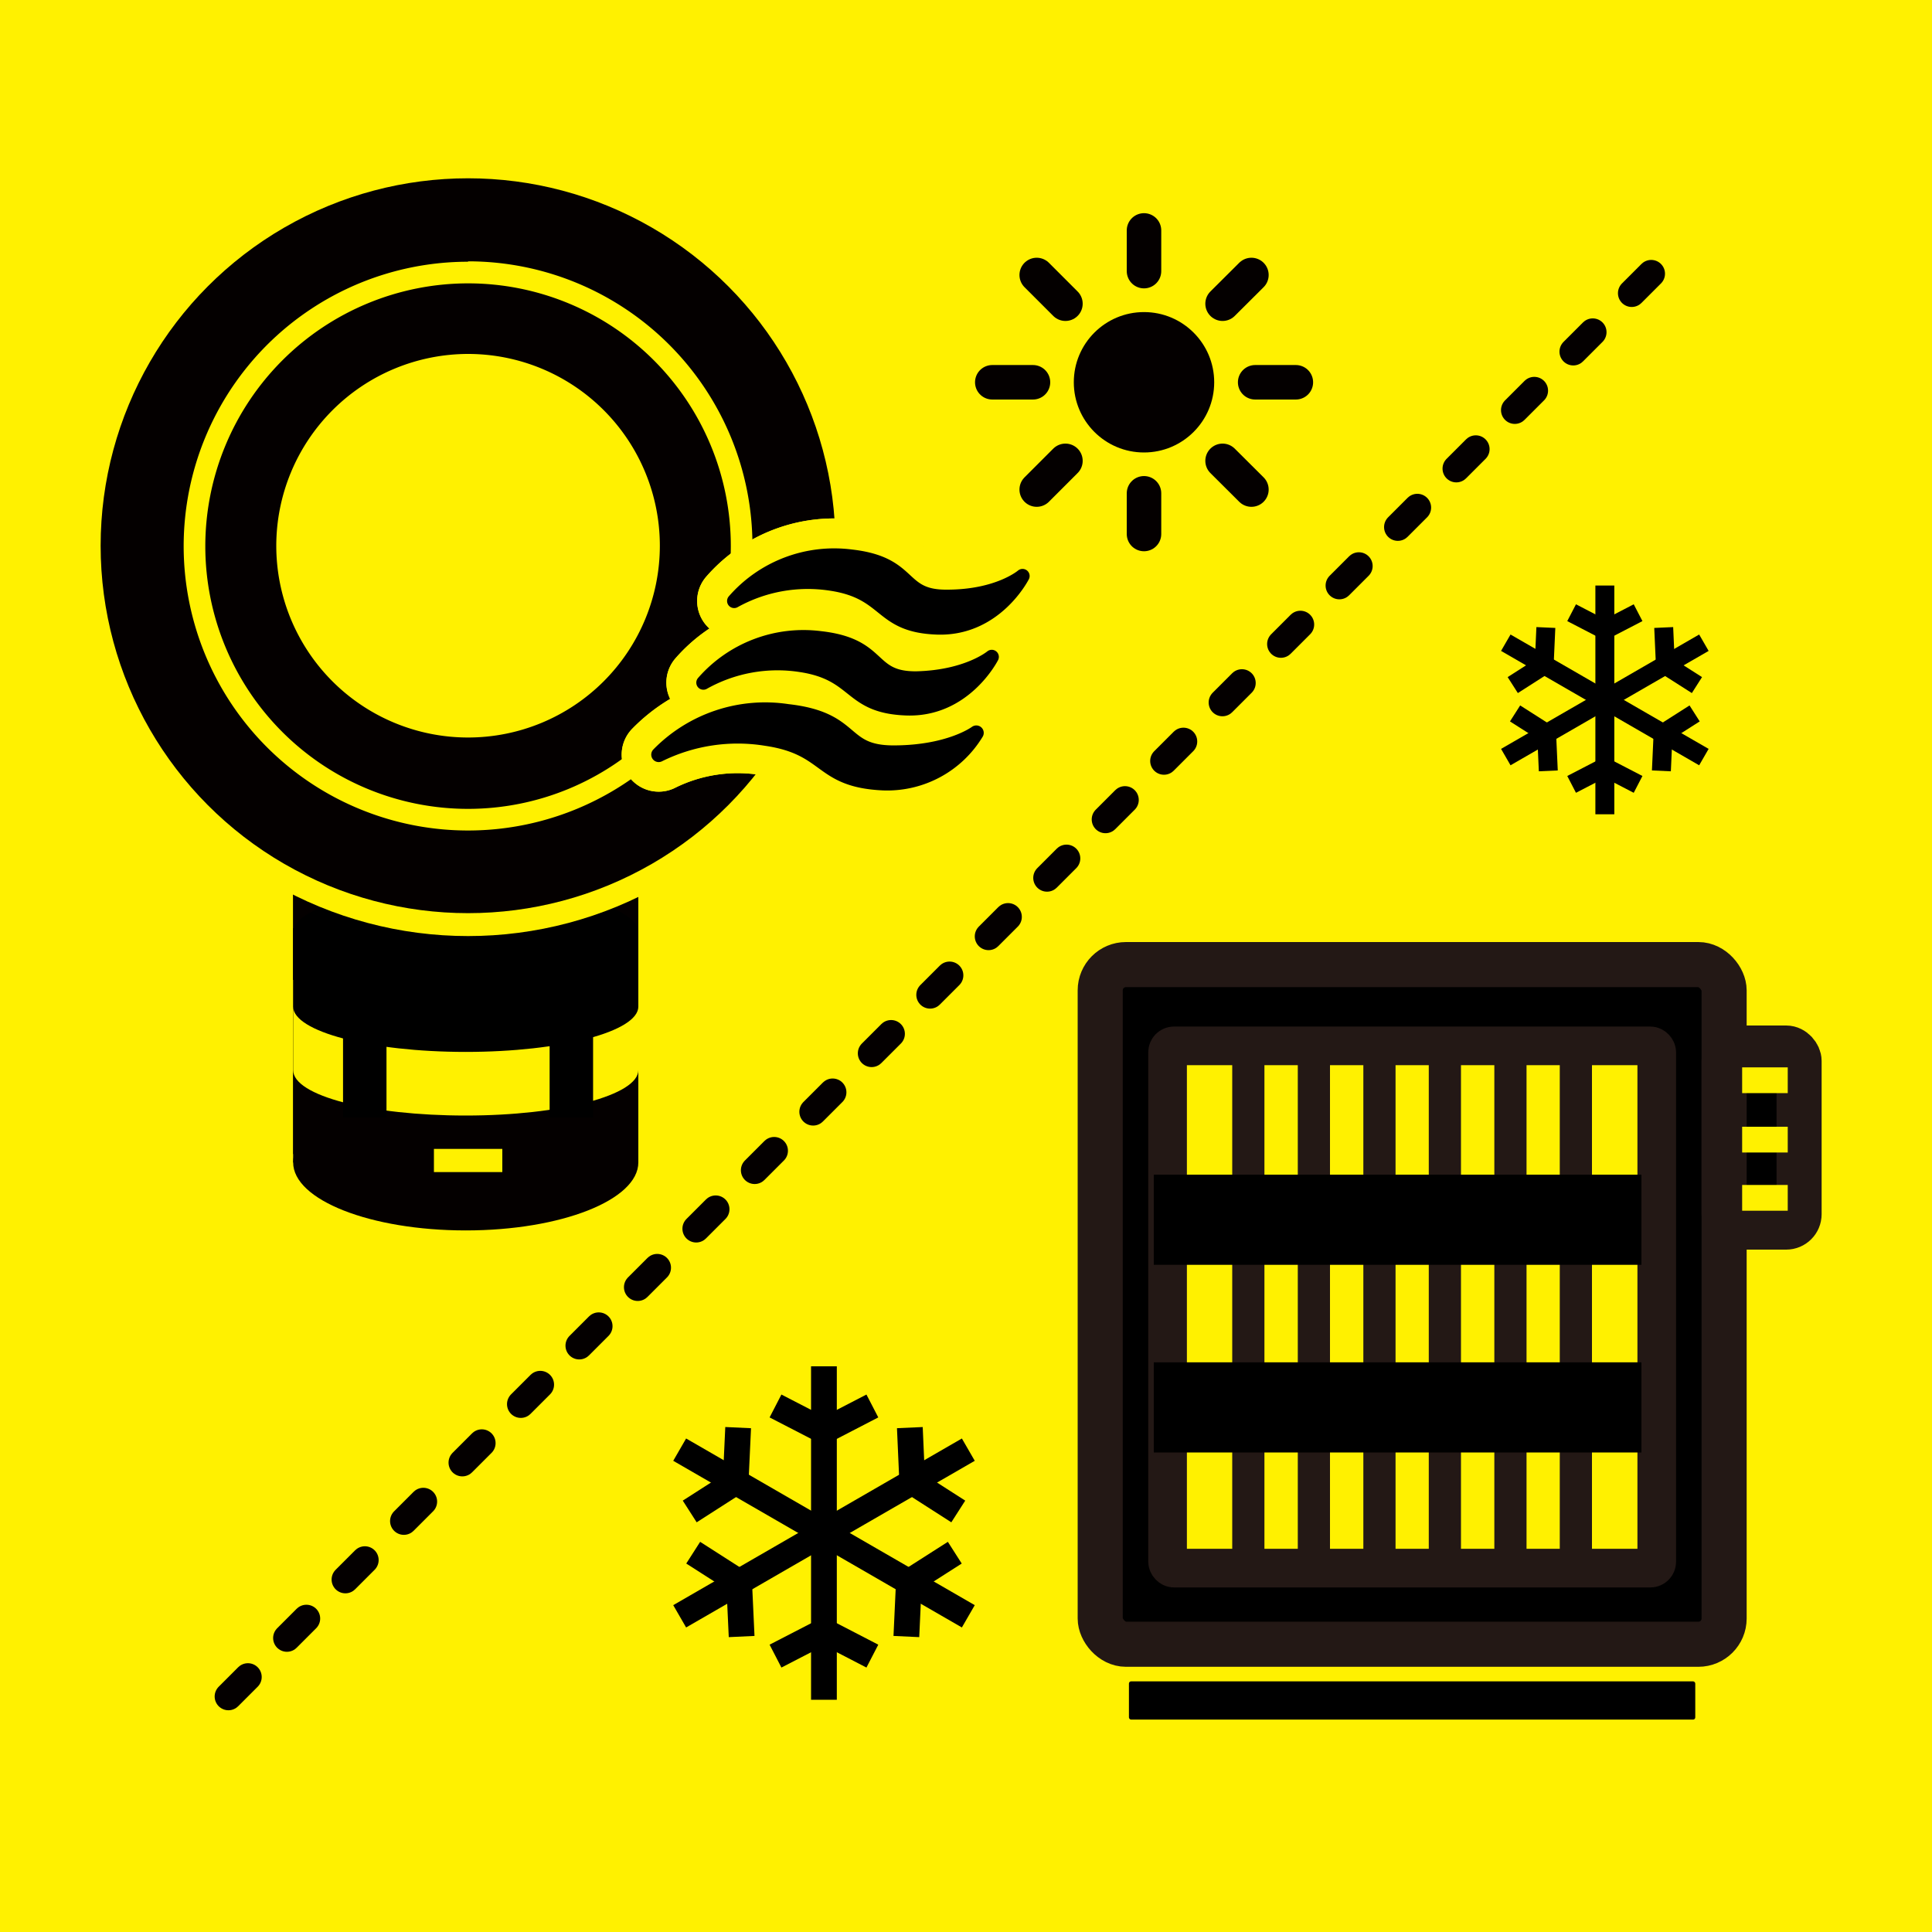 <svg xmlns="http://www.w3.org/2000/svg" viewBox="0 0 150 150"><rect width="150" height="150" style="fill:#fff100"/><circle cx="88.82" cy="29.68" r="5.45" style="fill:#040000"/><line x1="88.82" y1="17.89" x2="88.82" y2="21.05" style="fill:none;stroke:#040000;stroke-linecap:round;stroke-linejoin:round;stroke-width:2.678px"/><line x1="88.82" y1="38.3" x2="88.82" y2="41.46" style="fill:none;stroke:#040000;stroke-linecap:round;stroke-linejoin:round;stroke-width:2.678px"/><line x1="80.49" y1="21.35" x2="82.72" y2="23.58" style="fill:none;stroke:#040000;stroke-linecap:round;stroke-linejoin:round;stroke-width:2.678px"/><line x1="94.92" y1="35.78" x2="97.16" y2="38.01" style="fill:none;stroke:#040000;stroke-linecap:round;stroke-linejoin:round;stroke-width:2.678px"/><line x1="77.04" y1="29.68" x2="80.2" y2="29.68" style="fill:none;stroke:#040000;stroke-linecap:round;stroke-linejoin:round;stroke-width:2.678px"/><line x1="97.45" y1="29.68" x2="100.61" y2="29.68" style="fill:none;stroke:#040000;stroke-linecap:round;stroke-linejoin:round;stroke-width:2.678px"/><line x1="80.49" y1="38.01" x2="82.72" y2="35.78" style="fill:none;stroke:#040000;stroke-linecap:round;stroke-linejoin:round;stroke-width:2.678px"/><line x1="94.92" y1="23.58" x2="97.16" y2="21.35" style="fill:none;stroke:#040000;stroke-linecap:round;stroke-linejoin:round;stroke-width:2.678px"/><rect x="22.76" y="46.7" width="26.8" height="43.55" style="fill:#040000"/><ellipse cx="36.16" cy="47.18" rx="13.4" ry="5.28" style="fill:#040000"/><ellipse cx="36.16" cy="90.25" rx="13.4" ry="5.28" style="fill:#040000"/><rect x="22.76" y="46.05" width="26.8" height="43.55" style="fill:#040000"/><path d="M49.5,76.08c-.61-1.8-6.35-3.21-13.34-3.21s-12.73,1.41-13.34,3.21h-.06v7c0,2,6,3.53,13.4,3.53s13.4-1.58,13.4-3.53v-7Z" style="fill:#fff100"/><path d="M49.5,72.06c-.61-1.8-6.35-3.21-13.34-3.21s-12.73,1.41-13.34,3.21h-.06v6.09c0,1.94,6,3.52,13.4,3.52s13.4-1.58,13.4-3.52V72.06Z"/><line x1="28.32" y1="70.62" x2="28.32" y2="86.78" style="fill:none;stroke:#000;stroke-miterlimit:10;stroke-width:3.374px"/><line x1="44.36" y1="70.62" x2="44.36" y2="86.78" style="fill:none;stroke:#000;stroke-miterlimit:10;stroke-width:3.374px"/><rect x="33.69" y="89.2" width="5.31" height="1.8" style="fill:#fff100"/><circle cx="36.34" cy="42.37" r="23.84" style="fill:none;stroke:#fff100;stroke-linecap:round;stroke-linejoin:round;stroke-width:12.932px"/><circle cx="36.34" cy="42.37" r="23.84" style="fill:#fff100"/><circle cx="36.34" cy="42.37" r="23.84" style="fill:none;stroke:#040000;stroke-linecap:round;stroke-linejoin:round;stroke-width:9.374px"/><path d="M36.34,27.48A14.89,14.89,0,1,1,21.45,42.37,14.91,14.91,0,0,1,36.34,27.48m0-9A23.85,23.85,0,1,0,60.19,42.37,23.84,23.84,0,0,0,36.34,18.52Z" style="fill:#040000"/><path d="M36.34,22a20.4,20.4,0,1,1-20.4,20.4A20.42,20.42,0,0,1,36.34,22m0-1.68A22.08,22.08,0,1,0,58.42,42.37,22.08,22.08,0,0,0,36.34,20.29Z" style="fill:#fff100"/><path d="M54.61,53a10.31,10.31,0,0,1,9.08-3.45c4.9.55,3.67,3.15,7.45,3.12C75.12,52.58,77,51,77,51s-2.1,4.16-6.62,4-3.76-2.7-8.23-3.37A11.75,11.75,0,0,0,54.61,53Z" style="fill:none;stroke:#fff100;stroke-linecap:round;stroke-linejoin:round;stroke-width:5.747px"/><path d="M54.61,53a10.31,10.31,0,0,1,9.08-3.45c4.9.55,3.67,3.15,7.45,3.12C75.12,52.58,77,51,77,51s-2.1,4.16-6.62,4-3.76-2.7-8.23-3.37A11.75,11.75,0,0,0,54.61,53Z" style="fill:none;stroke:#fff100;stroke-linecap:round;stroke-linejoin:round;stroke-width:5.747px"/><path d="M57,46.66a10.3,10.3,0,0,1,9.08-3.45c4.89.55,3.66,3.16,7.45,3.12,4,0,5.86-1.61,5.86-1.61s-2.09,4.15-6.62,4S69,46,64.54,45.32A11.77,11.77,0,0,0,57,46.66Z" style="fill:none;stroke:#fff100;stroke-linecap:round;stroke-linejoin:round;stroke-width:5.747px"/><path d="M57,46.66a10.3,10.3,0,0,1,9.08-3.45c4.89.55,3.66,3.16,7.45,3.12,4,0,5.86-1.61,5.86-1.61s-2.09,4.15-6.62,4S69,46,64.54,45.32A11.77,11.77,0,0,0,57,46.66Z" style="fill:none;stroke:#fff100;stroke-linecap:round;stroke-linejoin:round;stroke-width:5.747px"/><path d="M51.14,58.59a11.56,11.56,0,0,1,10-3.35c5.39.6,4.06,3.2,8.22,3.21,4.39,0,6.44-1.55,6.44-1.55a8.08,8.08,0,0,1-7.24,3.89c-5-.23-4.16-2.74-9.09-3.46A13.81,13.81,0,0,0,51.14,58.59Z" style="fill:none;stroke:#fff100;stroke-linecap:round;stroke-linejoin:round;stroke-width:5.747px"/><path d="M51.14,58.59a11.56,11.56,0,0,1,10-3.35c5.39.6,4.06,3.2,8.22,3.21,4.39,0,6.44-1.55,6.44-1.55a8.08,8.08,0,0,1-7.24,3.89c-5-.23-4.16-2.74-9.09-3.46A13.81,13.81,0,0,0,51.14,58.59Z" style="fill:none;stroke:#fff100;stroke-linecap:round;stroke-linejoin:round;stroke-width:5.747px"/><path d="M54.61,53a10.31,10.31,0,0,1,9.08-3.45c4.9.55,3.67,3.15,7.45,3.12C75.12,52.58,77,51,77,51s-2.1,4.16-6.62,4-3.76-2.7-8.23-3.37A11.75,11.75,0,0,0,54.61,53Z" style="fill:none;stroke:#000;stroke-linecap:round;stroke-linejoin:round;stroke-width:1.1px"/><path d="M54.61,53a10.31,10.31,0,0,1,9.08-3.45c4.9.55,3.67,3.15,7.45,3.12C75.12,52.58,77,51,77,51s-2.1,4.16-6.62,4-3.76-2.7-8.23-3.37A11.75,11.75,0,0,0,54.61,53Z"/><path d="M57,46.66a10.3,10.3,0,0,1,9.08-3.45c4.89.55,3.66,3.16,7.45,3.12,4,0,5.86-1.61,5.86-1.61s-2.09,4.15-6.62,4S69,46,64.54,45.32A11.77,11.77,0,0,0,57,46.66Z" style="fill:none;stroke:#000;stroke-linecap:round;stroke-linejoin:round;stroke-width:1.1px"/><path d="M57,46.66a10.3,10.3,0,0,1,9.08-3.45c4.89.55,3.66,3.16,7.45,3.12,4,0,5.86-1.61,5.86-1.61s-2.09,4.15-6.62,4S69,46,64.54,45.32A11.77,11.77,0,0,0,57,46.66Z"/><path d="M51.14,58.59a11.56,11.56,0,0,1,10-3.35c5.39.6,4.06,3.2,8.22,3.21,4.39,0,6.44-1.55,6.44-1.55a8.08,8.08,0,0,1-7.24,3.89c-5-.23-4.16-2.74-9.09-3.46A13.81,13.81,0,0,0,51.14,58.59Z" style="fill:none;stroke:#000;stroke-linecap:round;stroke-linejoin:round;stroke-width:1.154px"/><path d="M51.14,58.59a11.56,11.56,0,0,1,10-3.35c5.39.6,4.06,3.2,8.22,3.21,4.39,0,6.44-1.55,6.44-1.55a8.08,8.08,0,0,1-7.24,3.89c-5-.23-4.16-2.74-9.09-3.46A13.81,13.81,0,0,0,51.14,58.59Z"/><line x1="124.6" y1="45.46" x2="124.6" y2="63.22" style="fill:none;stroke:#000;stroke-miterlimit:10;stroke-width:1.47px"/><line x1="122.02" y1="47.57" x2="124.78" y2="49" style="fill:none;stroke:#000;stroke-miterlimit:10;stroke-width:1.47px"/><line x1="127.18" y1="47.57" x2="124.42" y2="49" style="fill:none;stroke:#000;stroke-miterlimit:10;stroke-width:1.47px"/><line x1="122.02" y1="60.9" x2="124.78" y2="59.47" style="fill:none;stroke:#000;stroke-miterlimit:10;stroke-width:1.47px"/><line x1="127.18" y1="60.9" x2="124.42" y2="59.47" style="fill:none;stroke:#000;stroke-miterlimit:10;stroke-width:1.47px"/><line x1="116.91" y1="49.9" x2="132.29" y2="58.78" style="fill:none;stroke:#000;stroke-miterlimit:10;stroke-width:1.47px"/><line x1="117.45" y1="53.19" x2="120.06" y2="51.52" style="fill:none;stroke:#000;stroke-miterlimit:10;stroke-width:1.47px"/><line x1="120.02" y1="48.72" x2="119.88" y2="51.83" style="fill:none;stroke:#000;stroke-miterlimit:10;stroke-width:1.47px"/><line x1="128.99" y1="59.85" x2="129.13" y2="56.75" style="fill:none;stroke:#000;stroke-miterlimit:10;stroke-width:1.47px"/><line x1="131.57" y1="55.39" x2="128.95" y2="57.06" style="fill:none;stroke:#000;stroke-miterlimit:10;stroke-width:1.47px"/><line x1="132.29" y1="49.9" x2="116.91" y2="58.78" style="fill:none;stroke:#000;stroke-miterlimit:10;stroke-width:1.47px"/><line x1="131.75" y1="53.19" x2="129.13" y2="51.52" style="fill:none;stroke:#000;stroke-miterlimit:10;stroke-width:1.47px"/><line x1="129.17" y1="48.72" x2="129.31" y2="51.83" style="fill:none;stroke:#000;stroke-miterlimit:10;stroke-width:1.47px"/><line x1="120.21" y1="59.85" x2="120.07" y2="56.75" style="fill:none;stroke:#000;stroke-miterlimit:10;stroke-width:1.47px"/><line x1="117.63" y1="55.39" x2="120.25" y2="57.06" style="fill:none;stroke:#000;stroke-miterlimit:10;stroke-width:1.47px"/><line x1="63.97" y1="106.08" x2="63.97" y2="131.97" style="fill:none;stroke:#000;stroke-miterlimit:10;stroke-width:2px"/><line x1="60.21" y1="109.16" x2="64.24" y2="111.24" style="fill:none;stroke:#000;stroke-miterlimit:10;stroke-width:2px"/><line x1="67.73" y1="109.16" x2="63.71" y2="111.24" style="fill:none;stroke:#000;stroke-miterlimit:10;stroke-width:2px"/><line x1="60.21" y1="128.58" x2="64.24" y2="126.5" style="fill:none;stroke:#000;stroke-miterlimit:10;stroke-width:2px"/><line x1="67.73" y1="128.58" x2="63.71" y2="126.5" style="fill:none;stroke:#000;stroke-miterlimit:10;stroke-width:2px"/><line x1="52.77" y1="112.55" x2="75.18" y2="125.49" style="fill:none;stroke:#000;stroke-miterlimit:10;stroke-width:2px"/><line x1="53.55" y1="117.35" x2="57.37" y2="114.9" style="fill:none;stroke:#000;stroke-miterlimit:10;stroke-width:2px"/><line x1="57.31" y1="110.84" x2="57.1" y2="115.36" style="fill:none;stroke:#000;stroke-miterlimit:10;stroke-width:2px"/><line x1="70.37" y1="127.06" x2="70.58" y2="122.53" style="fill:none;stroke:#000;stroke-miterlimit:10;stroke-width:2px"/><line x1="74.13" y1="120.55" x2="70.31" y2="122.99" style="fill:none;stroke:#000;stroke-miterlimit:10;stroke-width:2px"/><line x1="75.18" y1="112.55" x2="52.77" y2="125.49" style="fill:none;stroke:#000;stroke-miterlimit:10;stroke-width:2px"/><line x1="74.4" y1="117.35" x2="70.58" y2="114.9" style="fill:none;stroke:#000;stroke-miterlimit:10;stroke-width:2px"/><line x1="70.64" y1="110.84" x2="70.84" y2="115.36" style="fill:none;stroke:#000;stroke-miterlimit:10;stroke-width:2px"/><line x1="57.58" y1="127.06" x2="57.37" y2="122.53" style="fill:none;stroke:#000;stroke-miterlimit:10;stroke-width:2px"/><line x1="53.82" y1="120.55" x2="57.63" y2="122.99" style="fill:none;stroke:#000;stroke-miterlimit:10;stroke-width:2px"/><rect x="87.65" y="130.54" width="43.97" height="2.97" rx="0.17"/><rect x="85.42" y="74.89" width="48.44" height="52.77" rx="2"/><rect x="85.42" y="74.89" width="48.44" height="52.77" rx="2" style="fill:none;stroke:#231815;stroke-miterlimit:10;stroke-width:3.5px"/><rect x="133.86" y="81.37" width="5.82" height="13.9" rx="1"/><rect x="133.86" y="81.37" width="5.82" height="13.9" rx="1" style="fill:none;stroke:#231815;stroke-miterlimit:10;stroke-width:3.5px"/><line x1="135.26" y1="88.48" x2="138.8" y2="88.48" style="fill:none;stroke:#fff100;stroke-miterlimit:10;stroke-width:2px"/><line x1="135.26" y1="93" x2="138.8" y2="93" style="fill:none;stroke:#fff100;stroke-miterlimit:10;stroke-width:2px"/><rect x="90.65" y="81.2" width="37.98" height="40.55" rx="0.5" style="fill:#fff100"/><rect x="90.65" y="81.2" width="37.98" height="40.55" rx="0.5" style="fill:none;stroke:#231815;stroke-miterlimit:10;stroke-width:3px"/><line x1="96.92" y1="81.09" x2="96.92" y2="121.47" style="fill:#fff"/><line x1="96.92" y1="81.09" x2="96.92" y2="121.47" style="fill:none;stroke:#231815;stroke-miterlimit:10;stroke-width:2.5px"/><line x1="102.01" y1="81.09" x2="102.01" y2="121.47" style="fill:#fff"/><line x1="102.01" y1="81.09" x2="102.01" y2="121.47" style="fill:none;stroke:#231815;stroke-miterlimit:10;stroke-width:2.5px"/><line x1="107.1" y1="81.09" x2="107.1" y2="121.47" style="fill:#fff"/><line x1="107.1" y1="81.09" x2="107.1" y2="121.47" style="fill:none;stroke:#231815;stroke-miterlimit:10;stroke-width:2.5px"/><line x1="112.18" y1="81.09" x2="112.18" y2="121.47" style="fill:#fff"/><line x1="112.18" y1="81.09" x2="112.18" y2="121.47" style="fill:none;stroke:#231815;stroke-miterlimit:10;stroke-width:2.5px"/><line x1="122.35" y1="81.09" x2="122.35" y2="121.47" style="fill:#fff"/><line x1="122.35" y1="81.09" x2="122.35" y2="121.47" style="fill:none;stroke:#231815;stroke-miterlimit:10;stroke-width:2.5px"/><line x1="117.27" y1="81.09" x2="117.27" y2="121.47" style="fill:#fff"/><line x1="117.27" y1="81.09" x2="117.27" y2="121.47" style="fill:none;stroke:#231815;stroke-miterlimit:10;stroke-width:2.5px"/><line x1="135.26" y1="83.87" x2="138.8" y2="83.87" style="fill:none;stroke:#fff100;stroke-miterlimit:10;stroke-width:2px"/><line x1="89.58" y1="94.7" x2="127.44" y2="94.7" style="fill:none;stroke:#000;stroke-miterlimit:10;stroke-width:7px"/><line x1="89.58" y1="109.27" x2="127.44" y2="109.27" style="fill:none;stroke:#000;stroke-miterlimit:10;stroke-width:7px"/><line x1="128.2" y1="21.25" x2="16.92" y2="132.53" style="fill:none;stroke:#040000;stroke-linecap:round;stroke-linejoin:round;stroke-width:2.14px;stroke-dasharray:2.14,4.28"/></svg>